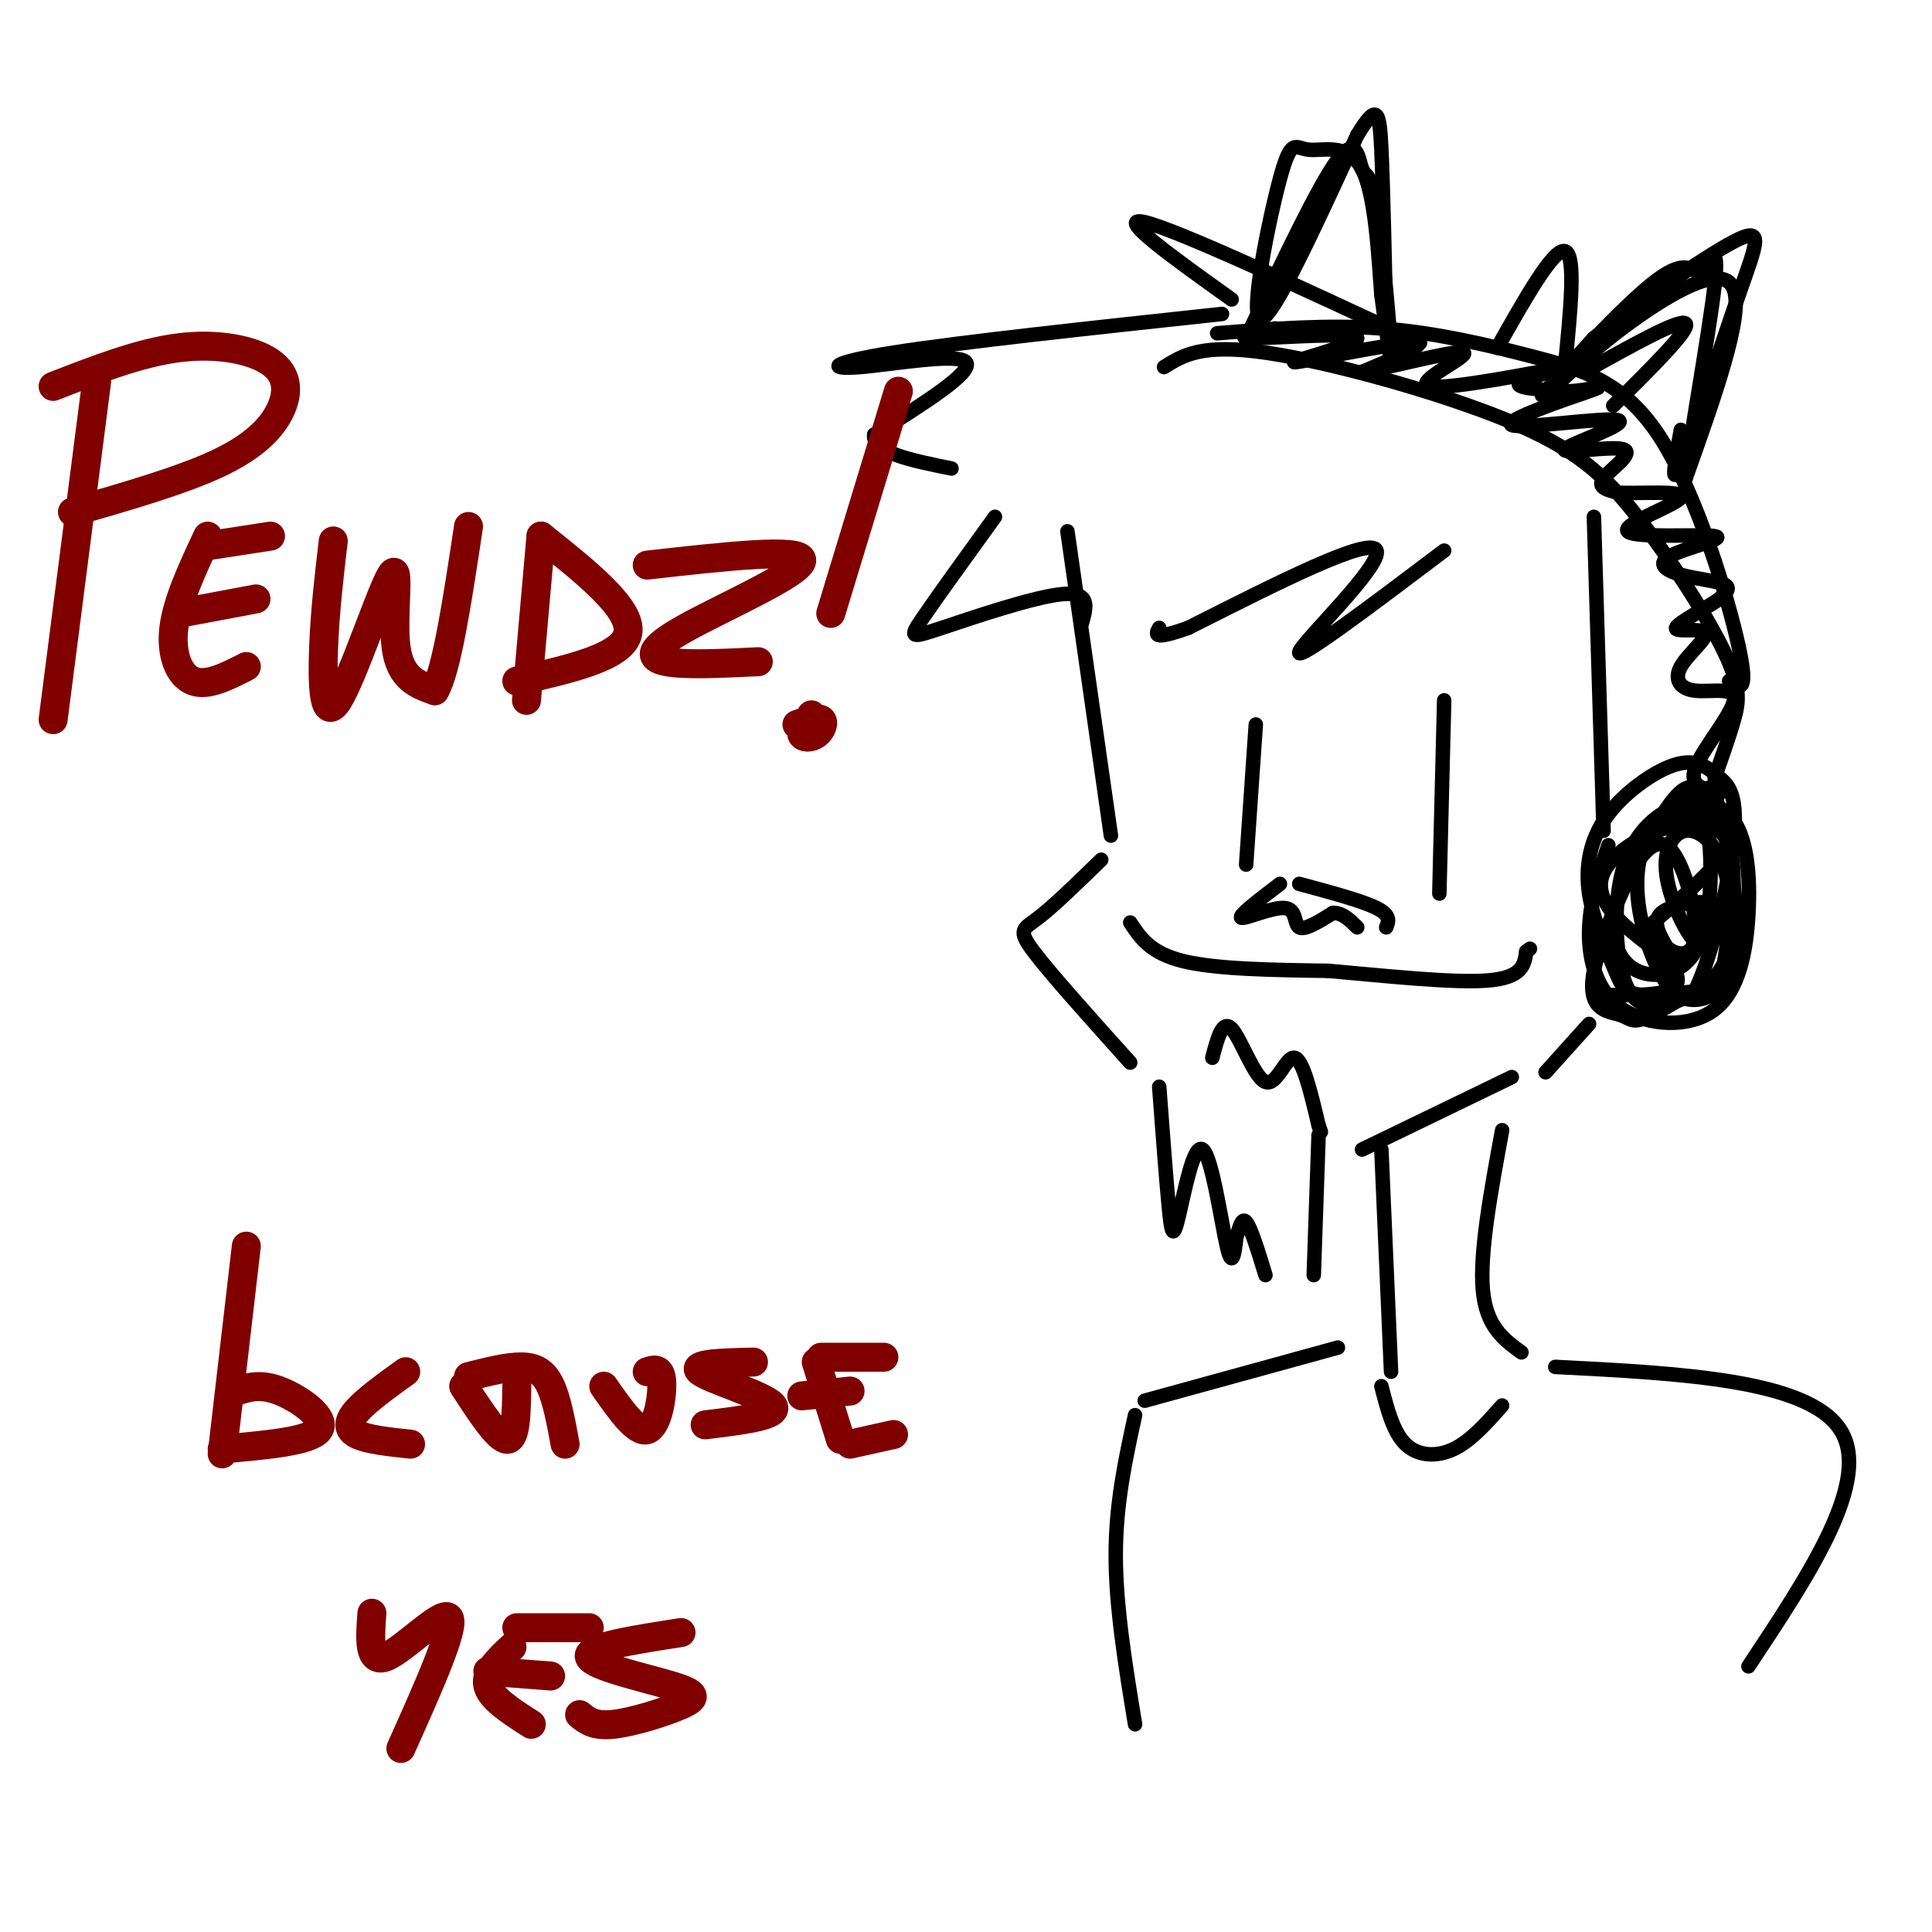 <svg viewBox='0 0 400 400' version='1.1' xmlns='http://www.w3.org/2000/svg' xmlns:xlink='http://www.w3.org/1999/xlink'><g fill='none' stroke='rgb(0,0,0)' stroke-width='3' stroke-linecap='round' stroke-linejoin='round'><path d='M221,110c0.000,0.000 9.000,63.000 9,63'/><path d='M228,178c-4.933,4.800 -9.867,9.600 -13,12c-3.133,2.400 -4.467,2.400 -1,7c3.467,4.600 11.733,13.800 20,23'/><path d='M240,225c0.734,9.753 1.467,19.506 2,25c0.533,5.494 0.864,6.730 2,2c1.136,-4.730 3.075,-15.427 5,-14c1.925,1.427 3.836,14.979 5,20c1.164,5.021 1.582,1.510 2,-2'/><path d='M256,256c0.578,-1.467 1.022,-4.133 2,-3c0.978,1.133 2.489,6.067 4,11'/><path d='M251,219c1.048,-4.012 2.095,-8.024 4,-6c1.905,2.024 4.667,10.083 7,11c2.333,0.917 4.238,-5.310 6,-5c1.762,0.310 3.381,7.155 5,14'/><path d='M273,233c0.833,2.333 0.417,1.167 0,0'/><path d='M273,235c0.000,0.000 -1.000,29.000 -1,29'/><path d='M234,191c2.083,3.167 4.167,6.333 11,8c6.833,1.667 18.417,1.833 30,2'/><path d='M275,201c11.644,1.022 25.756,2.578 33,2c7.244,-0.578 7.622,-3.289 8,-6'/><path d='M316,197c1.333,-1.000 0.667,-0.500 0,0'/><path d='M299,145c0.000,0.000 -1.000,40.000 -1,40'/><path d='M260,150c0.000,0.000 -2.000,29.000 -2,29'/><path d='M299,114c-15.311,11.556 -30.622,23.111 -30,21c0.622,-2.111 17.178,-17.889 16,-21c-1.178,-3.111 -20.089,6.444 -39,16'/><path d='M246,130c-7.500,2.667 -6.750,1.333 -6,0'/><path d='M294,71c-25.250,-11.750 -50.500,-23.500 -57,-25c-6.500,-1.500 5.750,7.250 18,16'/><path d='M253,65c-27.179,2.923 -54.357,5.845 -68,8c-13.643,2.155 -13.750,3.542 -7,3c6.750,-0.542 20.357,-3.012 22,-1c1.643,2.012 -8.679,8.506 -19,15'/><path d='M181,90c-0.500,3.667 7.750,5.333 16,7'/><path d='M206,107c-6.071,8.405 -12.143,16.810 -15,21c-2.857,4.190 -2.500,4.167 4,2c6.500,-2.167 19.143,-6.476 25,-7c5.857,-0.524 4.929,2.738 4,6'/><path d='M310,72c5.833,-10.333 11.667,-20.667 14,-20c2.333,0.667 1.167,12.333 0,24'/><path d='M328,77c10.000,-5.583 20.000,-11.167 21,-10c1.000,1.167 -7.000,9.083 -15,17'/><path d='M330,107c0.000,0.000 2.000,65.000 2,65'/><path d='M336,176c4.226,-2.887 8.452,-5.774 11,-7c2.548,-1.226 3.417,-0.792 6,0c2.583,0.792 6.881,1.940 5,6c-1.881,4.060 -9.940,11.030 -18,18'/><path d='M341,193c3.750,4.417 7.500,8.833 6,11c-1.500,2.167 -8.250,2.083 -15,2'/><path d='M282,238c0.000,0.000 31.000,-15.000 31,-15'/><path d='M286,238c0.000,0.000 2.000,46.000 2,46'/><path d='M311,234c-2.333,12.667 -4.667,25.333 -4,33c0.667,7.667 4.333,10.333 8,13'/><path d='M322,283c26.167,1.333 52.333,2.667 59,13c6.667,10.333 -6.167,29.667 -19,49'/><path d='M286,287c1.222,4.756 2.444,9.511 5,12c2.556,2.489 6.444,2.711 10,1c3.556,-1.711 6.778,-5.356 10,-9'/><path d='M277,279c0.000,0.000 -40.000,11.000 -40,11'/><path d='M235,293c-2.000,9.167 -4.000,18.333 -4,29c0.000,10.667 2.000,22.833 4,35'/><path d='M333,175c-1.965,5.920 -3.930,11.840 -4,18c-0.070,6.160 1.754,12.561 7,16c5.246,3.439 13.913,3.917 19,0c5.087,-3.917 6.595,-12.228 7,-20c0.405,-7.772 -0.293,-15.003 -3,-19c-2.707,-3.997 -7.424,-4.759 -12,-3c-4.576,1.759 -9.013,6.038 -11,13c-1.987,6.962 -1.524,16.606 0,22c1.524,5.394 4.110,6.539 8,6c3.890,-0.539 9.086,-2.760 12,-7c2.914,-4.240 3.547,-10.497 3,-17c-0.547,-6.503 -2.273,-13.251 -4,-20'/><path d='M355,164c-4.098,-1.709 -12.342,4.020 -15,12c-2.658,7.980 0.272,18.213 3,24c2.728,5.787 5.254,7.129 8,7c2.746,-0.129 5.711,-1.729 7,-7c1.289,-5.271 0.901,-14.215 -1,-20c-1.901,-5.785 -5.316,-8.413 -8,-8c-2.684,0.413 -4.638,3.868 -4,9c0.638,5.132 3.867,11.941 6,14c2.133,2.059 3.170,-0.634 4,-3c0.830,-2.366 1.454,-4.406 -1,-5c-2.454,-0.594 -7.987,0.259 -10,2c-2.013,1.741 -0.507,4.371 1,7'/><path d='M345,196c1.706,1.751 5.473,2.628 6,-2c0.527,-4.628 -2.184,-14.762 -5,-18c-2.816,-3.238 -5.738,0.418 -8,4c-2.262,3.582 -3.865,7.089 -4,11c-0.135,3.911 1.196,8.224 5,10c3.804,1.776 10.080,1.013 13,-6c2.920,-7.013 2.484,-20.277 1,-27c-1.484,-6.723 -4.016,-6.904 -9,1c-4.984,7.904 -12.418,23.892 -14,32c-1.582,8.108 2.690,8.337 5,9c2.310,0.663 2.660,1.761 5,1c2.340,-0.761 6.670,-3.380 11,-6'/><path d='M351,205c3.638,-7.497 7.232,-23.240 8,-32c0.768,-8.760 -1.291,-10.536 -3,-12c-1.709,-1.464 -3.068,-2.616 -5,-3c-1.932,-0.384 -4.435,0.001 -8,2c-3.565,1.999 -8.190,5.612 -11,10c-2.810,4.388 -3.806,9.549 -3,15c0.806,5.451 3.413,11.191 5,15c1.587,3.809 2.153,5.688 6,6c3.847,0.312 10.973,-0.942 14,-1c3.027,-0.058 1.955,1.081 3,-6c1.045,-7.081 4.208,-22.383 -1,-27c-5.208,-4.617 -18.787,1.449 -23,7c-4.213,5.551 0.939,10.586 5,14c4.061,3.414 7.030,5.207 10,7'/><path d='M241,76c3.892,-2.449 7.785,-4.898 21,-3c13.215,1.898 35.754,8.144 50,14c14.246,5.856 20.200,11.322 27,20c6.800,8.678 14.446,20.567 18,28c3.554,7.433 3.015,10.409 2,14c-1.015,3.591 -2.508,7.795 -4,12'/><path d='M252,69c11.404,-0.919 22.807,-1.837 34,-1c11.193,0.837 22.175,3.431 32,6c9.825,2.569 18.491,5.115 26,17c7.509,11.885 13.860,33.110 16,43c2.140,9.890 0.070,8.445 -2,7'/><path d='M264,68c-4.670,1.038 -9.340,2.077 -4,2c5.340,-0.077 20.689,-1.268 21,0c0.311,1.268 -14.416,4.995 -13,5c1.416,0.005 18.976,-3.713 24,-4c5.024,-0.287 -2.488,2.856 -10,6'/><path d='M282,77c4.136,-0.479 19.476,-4.675 21,-4c1.524,0.675 -10.767,6.222 -7,7c3.767,0.778 23.591,-3.214 28,-4c4.409,-0.786 -6.597,1.632 -9,3c-2.403,1.368 3.799,1.684 10,2'/><path d='M325,81c3.845,-0.159 8.458,-1.558 4,0c-4.458,1.558 -17.986,6.073 -16,7c1.986,0.927 19.488,-1.735 22,-1c2.512,0.735 -9.966,4.867 -11,6c-1.034,1.133 9.375,-0.733 12,0c2.625,0.733 -2.536,4.067 -4,6c-1.464,1.933 0.768,2.467 3,3'/><path d='M335,102c4.408,0.269 13.927,-0.559 13,1c-0.927,1.559 -12.299,5.505 -11,7c1.299,1.495 15.268,0.539 18,1c2.732,0.461 -5.773,2.340 -9,4c-3.227,1.660 -1.177,3.101 2,4c3.177,0.899 7.479,1.257 9,2c1.521,0.743 0.260,1.872 -1,3'/><path d='M356,124c-2.640,1.853 -8.739,4.985 -9,6c-0.261,1.015 5.315,-0.086 6,1c0.685,1.086 -3.521,4.360 -5,7c-1.479,2.640 -0.232,4.646 3,5c3.232,0.354 8.447,-0.943 8,2c-0.447,2.943 -6.556,10.127 -8,14c-1.444,3.873 1.778,4.437 5,5'/><path d='M356,164c0.500,0.667 -0.750,-0.167 -2,-1'/><path d='M323,79c4.844,-4.489 9.689,-8.978 17,-14c7.311,-5.022 17.089,-10.578 19,-5c1.911,5.578 -4.044,22.289 -10,39'/><path d='M349,99c-0.045,-2.920 4.841,-29.719 6,-40c1.159,-10.281 -1.411,-4.044 -3,-3c-1.589,1.044 -2.197,-3.103 -9,2c-6.803,5.103 -19.801,19.458 -23,23c-3.199,3.542 3.400,-3.729 10,-11'/><path d='M330,70c7.863,-6.317 22.520,-16.611 29,-20c6.480,-3.389 4.783,0.126 1,11c-3.783,10.874 -9.652,29.107 -12,35c-2.348,5.893 -1.174,-0.553 0,-7'/><path d='M258,70c7.528,-15.880 15.056,-31.761 19,-37c3.944,-5.239 4.305,0.163 5,2c0.695,1.837 1.726,0.110 3,8c1.274,7.890 2.793,25.397 3,30c0.207,4.603 -0.896,-3.699 -2,-12'/><path d='M286,61c-0.611,-7.562 -1.139,-20.465 -4,-26c-2.861,-5.535 -8.056,-3.700 -11,-4c-2.944,-0.300 -3.639,-2.735 -6,6c-2.361,8.735 -6.389,28.638 -4,29c2.389,0.362 11.194,-18.819 20,-38'/><path d='M281,28c4.178,-6.889 4.622,-5.111 5,3c0.378,8.111 0.689,22.556 1,37'/><path d='M320,222c0.000,0.000 9.000,-10.000 9,-10'/><path d='M265,183c-4.351,3.321 -8.702,6.643 -8,7c0.702,0.357 6.458,-2.250 9,-2c2.542,0.250 1.869,3.357 3,4c1.131,0.643 4.065,-1.179 7,-3'/><path d='M276,189c2.000,0.000 3.500,1.500 5,3'/><path d='M269,183c6.500,1.750 13.000,3.500 16,5c3.000,1.500 2.500,2.750 2,4'/></g>
<g fill='none' stroke='rgb(128,0,0)' stroke-width='6' stroke-linecap='round' stroke-linejoin='round'><path d='M20,79c0.000,0.000 -9.000,70.000 -9,70'/><path d='M11,80c8.954,-3.490 17.907,-6.979 26,-8c8.093,-1.021 15.324,0.427 19,3c3.676,2.573 3.797,6.270 2,10c-1.797,3.730 -5.514,7.494 -13,11c-7.486,3.506 -18.743,6.753 -30,10'/><path d='M43,111c-3.156,6.733 -6.311,13.467 -7,19c-0.689,5.533 1.089,9.867 4,11c2.911,1.133 6.956,-0.933 11,-3'/><path d='M37,127c0.000,0.000 16.000,-3.000 16,-3'/><path d='M43,113c0.000,0.000 13.000,-2.000 13,-2'/><path d='M69,112c-0.847,7.159 -1.694,14.319 -2,22c-0.306,7.681 -0.072,15.884 3,11c3.072,-4.884 8.981,-22.853 11,-26c2.019,-3.147 0.148,8.530 1,15c0.852,6.470 4.426,7.735 8,9'/><path d='M90,143c2.500,-4.167 4.750,-19.083 7,-34'/><path d='M112,111c0.000,0.000 -3.000,34.000 -3,34'/><path d='M112,111c9.417,7.500 18.833,15.000 18,20c-0.833,5.000 -11.917,7.500 -23,10'/><path d='M134,117c16.006,-1.798 32.012,-3.595 32,-1c-0.012,2.595 -16.042,9.583 -24,14c-7.958,4.417 -7.845,6.262 -4,7c3.845,0.738 11.423,0.369 19,0'/><path d='M186,81c0.000,0.000 -14.000,46.000 -14,46'/><path d='M168,148c-1.125,1.595 -2.250,3.190 -2,4c0.250,0.810 1.875,0.833 3,0c1.125,-0.833 1.750,-2.524 1,-3c-0.750,-0.476 -2.875,0.262 -5,1'/><path d='M51,258c0.000,0.000 -5.000,43.000 -5,43'/><path d='M49,288c2.467,-0.800 4.933,-1.600 9,0c4.067,1.600 9.733,5.600 8,8c-1.733,2.400 -10.867,3.200 -20,4'/><path d='M84,284c-3.978,2.867 -7.956,5.733 -10,8c-2.044,2.267 -2.156,3.933 0,5c2.156,1.067 6.578,1.533 11,2'/><path d='M96,287c3.583,5.500 7.167,11.000 9,11c1.833,0.000 1.917,-5.500 2,-11'/><path d='M97,285c4.044,-1.022 8.089,-2.044 11,-2c2.911,0.044 4.689,1.156 6,4c1.311,2.844 2.156,7.422 3,12'/><path d='M125,287c3.400,4.867 6.800,9.733 9,9c2.200,-0.733 3.200,-7.067 3,-10c-0.200,-2.933 -1.600,-2.467 -3,-2'/><path d='M156,282c-6.622,0.156 -13.244,0.311 -11,2c2.244,1.689 13.356,4.911 15,7c1.644,2.089 -6.178,3.044 -14,4'/><path d='M169,282c0.000,0.000 5.000,16.000 5,16'/><path d='M166,289c0.000,0.000 10.000,-1.000 10,-1'/><path d='M170,281c0.000,0.000 13.000,0.000 13,0'/><path d='M176,299c0.000,0.000 9.000,-2.000 9,-2'/><path d='M77,334c-0.400,5.289 -0.800,10.578 3,9c3.800,-1.578 11.800,-10.022 13,-8c1.200,2.022 -4.400,14.511 -10,27'/><path d='M106,341c-2.833,2.667 -5.667,5.333 -5,8c0.667,2.667 4.833,5.333 9,8'/><path d='M101,346c0.000,0.000 13.000,1.000 13,1'/><path d='M107,337c0.000,0.000 15.000,0.000 15,0'/><path d='M141,338c-9.794,1.520 -19.589,3.040 -19,5c0.589,1.960 11.560,4.360 17,6c5.440,1.640 5.349,2.518 2,4c-3.349,1.482 -9.957,3.566 -14,4c-4.043,0.434 -5.522,-0.783 -7,-2'/></g>
</svg>